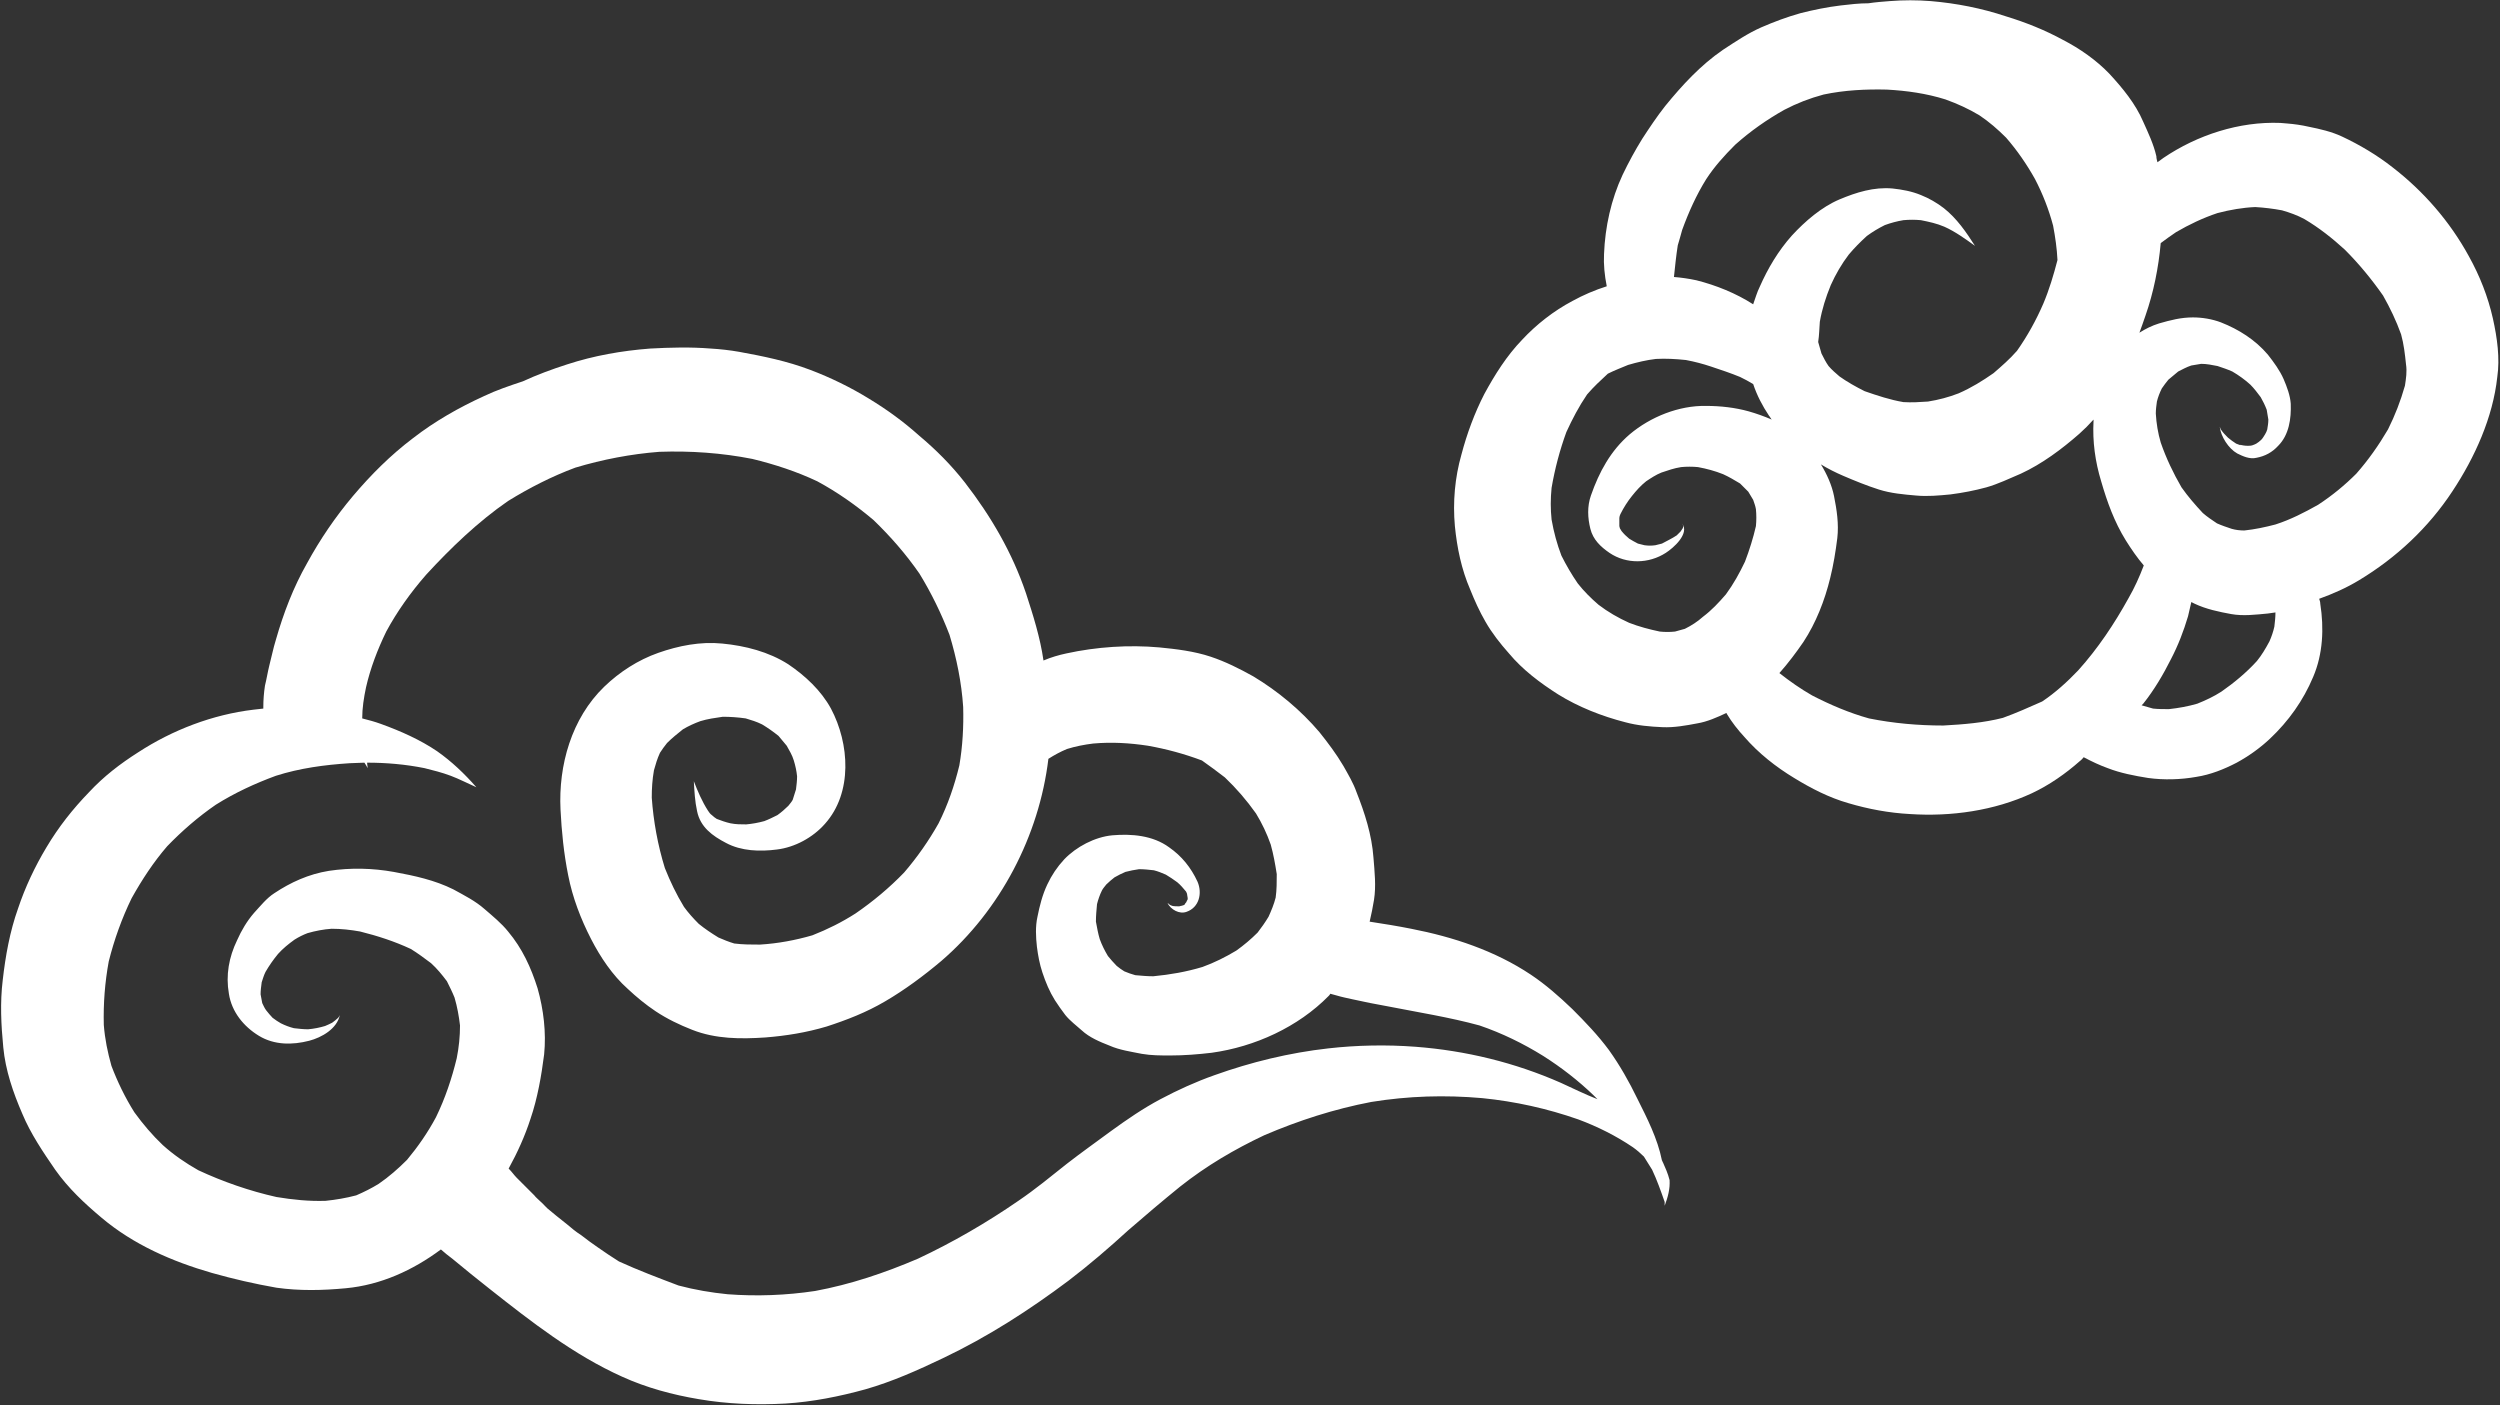 <?xml version="1.0" encoding="UTF-8" standalone="no"?><svg xmlns="http://www.w3.org/2000/svg" xmlns:xlink="http://www.w3.org/1999/xlink" fill="#000000" height="257.2" preserveAspectRatio="xMidYMid meet" version="1" viewBox="-0.0 -0.0 457.6 257.2" width="457.6" zoomAndPan="magnify"><rect x="-0.0" y="-0.0" width="457.6" height="257.2" fill="#333333" stroke="none"/><g id="change1_1"><path d="M456.3,58.3c-0.9-4-2.4-7.8-4.4-11.4c-3.5-6.4-8.3-11.9-14-16.3c-2.8-2.2-6-4.1-9.2-5.6 c-1.9-0.9-4.1-1.4-6.1-1.8c-1.3-0.3-2.7-0.5-4-0.6c-0.4,0-0.8-0.1-1.2-0.1c-7.5-0.3-15.2,2.2-21.4,6.4c-0.4,0.3-0.7,0.5-1.1,0.8 c-0.1-0.4-0.2-0.7-0.2-1.1c-0.5-2.2-1.5-4.3-2.4-6.3c-1.4-3.3-3.8-6.2-6.2-8.8c-2.4-2.5-5.4-4.6-8.5-6.2c-3.3-1.8-6.8-3.2-10.4-4.3 c-4.5-1.5-9.1-2.4-13.8-2.8c-2.5-0.2-5-0.2-7.5,0c-1.3,0.1-2.6,0.2-3.9,0.4c-1.7,0-3.4,0.2-5.1,0.4c-2.5,0.3-4.9,0.8-7.3,1.4 c-2.5,0.7-4.9,1.6-7.2,2.6c-2.5,1.1-4.7,2.6-7,4.1c-4.1,2.8-7.5,6.5-10.6,10.3c-1.5,1.9-2.9,4-4.2,6c-1.3,2.1-2.5,4.3-3.6,6.6 c-2.1,4.5-3.2,9.5-3.4,14.5c-0.1,1.9,0.1,3.9,0.5,5.9c-2.2,0.7-4.3,1.6-6.3,2.7c-3.4,1.8-6.6,4.3-9.2,7.1c-2.8,2.9-5,6.4-6.9,9.9 c-1.8,3.5-3.2,7.3-4.2,11.1c-1.2,4.2-1.6,8.7-1.2,13.1c0.4,4,1.2,7.9,2.8,11.6c0.8,2,1.7,4,2.8,5.9c1.2,2.1,2.7,4,4.3,5.8 c2.5,3,5.7,5.4,9,7.5c3.7,2.3,8,4,12.3,5.1c2.2,0.6,4.5,0.8,6.8,0.9c2.1,0.1,4.3-0.3,6.4-0.7c1.8-0.3,3.6-1.1,5.3-1.9 c0,0.1,0.1,0.1,0.1,0.2c0.9,1.5,2,2.9,3.2,4.2c2.6,3,5.8,5.5,9.1,7.5c3.1,1.9,6.4,3.6,9.9,4.6c3.7,1.1,7.5,1.8,11.3,2 c7.5,0.5,15.4-0.6,22.3-3.8c3.2-1.5,6.2-3.6,8.8-5.9c0.3-0.2,0.5-0.5,0.7-0.7c1.5,0.8,3,1.5,4.4,2c2.3,0.9,4.9,1.4,7.4,1.8 c2.9,0.4,6,0.3,8.8-0.2c2.6-0.4,5.1-1.4,7.4-2.6c2.2-1.2,4.3-2.7,6.1-4.4c3.4-3.2,6.1-7,7.9-11.3c1.8-4.2,2-8.9,1.3-13.4 c0-0.3-0.1-0.6-0.2-0.9c2.5-0.9,5-2,7.3-3.4c6.8-4.1,12.7-9.6,17.1-16.3c4.1-6.2,7.4-13.5,8.2-20.9 C457.6,65.6,457.1,61.9,456.3,58.3z M333.1,58.9c0.4-2.3,1.1-4.5,2-6.7c0.9-2,2-3.9,3.3-5.6c1-1.2,2.1-2.3,3.3-3.4 c1.1-0.8,2.1-1.4,3.3-2c1.1-0.4,2.2-0.7,3.4-0.9c1.1-0.1,2.1-0.1,3.2,0c1.5,0.3,2.9,0.6,4.3,1.2c2,0.9,3.8,2.2,5.6,3.5c0,0,0,0,0,0 c-1.6-2.5-3.3-5-5.7-6.9c-1.3-1-2.7-1.8-4.2-2.4c-1.7-0.7-3.4-1-5.2-1.2c-3.4-0.3-6.6,0.7-9.7,2c-3.3,1.4-6.3,4-8.7,6.6 c-2.5,2.8-4.4,6-5.9,9.4c-0.5,1-0.8,2.1-1.2,3.2c-3.1-2-6.8-3.5-10.4-4.4c-1.4-0.3-2.8-0.5-4.1-0.6c0.2-1.9,0.4-3.9,0.7-5.8 c0.3-0.9,0.5-1.8,0.8-2.8c1.2-3.3,2.6-6.4,4.4-9.3c1.5-2.3,3.3-4.3,5.3-6.3c2.8-2.5,5.8-4.6,9-6.4c2.3-1.2,4.6-2.1,7.2-2.8 c3.8-0.8,7.7-1,11.6-0.9c3.6,0.2,7.2,0.7,10.7,1.8c2.2,0.8,4.2,1.7,6.2,2.9c1.8,1.2,3.4,2.6,4.9,4.1c2,2.3,3.8,4.9,5.3,7.6 c1.4,2.7,2.5,5.5,3.3,8.5c0.4,2.1,0.7,4.2,0.8,6.3c-0.7,2.7-1.5,5.4-2.6,8c-1.3,3-2.9,5.9-4.8,8.6c-1.3,1.5-2.8,2.8-4.3,4.1 c-2,1.4-4.1,2.7-6.4,3.7c-1.8,0.7-3.7,1.2-5.6,1.5c-1.5,0.1-3,0.2-4.5,0.1c-2.4-0.4-4.8-1.2-7.1-2c-1.6-0.8-3.2-1.7-4.6-2.7 c-0.7-0.6-1.4-1.2-2-1.9c-0.5-0.7-0.9-1.5-1.3-2.3c-0.2-0.7-0.4-1.4-0.6-2.1C333,61.3,333,60.1,333.1,58.9z M308.4,115.1 c-0.6,0.2-1.2,0.3-1.8,0.5c-0.9,0.1-1.9,0.1-2.8,0c-1.9-0.4-3.8-0.9-5.6-1.6c-2-0.9-3.9-2-5.6-3.3c-1.4-1.2-2.7-2.5-3.8-3.9 c-1.1-1.6-2.1-3.3-3-5.1c-0.8-2.1-1.4-4.3-1.8-6.6c-0.2-1.9-0.2-3.8,0-5.8c0.6-3.5,1.5-6.9,2.7-10.2c1.1-2.4,2.3-4.7,3.8-6.9 c1.2-1.4,2.5-2.6,3.8-3.8c1.2-0.6,2.5-1.1,3.7-1.6c1.7-0.5,3.4-0.9,5.1-1.1c1.8-0.1,3.6,0,5.5,0.2c1.6,0.3,3.1,0.7,4.6,1.2 c1.8,0.6,3.6,1.2,5.3,1.9c0.8,0.4,1.6,0.8,2.4,1.3c0.7,2.1,1.7,4,2.9,5.8c0.2,0.2,0.3,0.5,0.5,0.7c-1.4-0.6-2.8-1.1-4.2-1.5 c-2.5-0.7-5.2-1-7.8-1c-5-0.1-10.2,2-14,5.2c-3.5,3-5.6,6.9-7.1,11.2c-0.7,2-0.6,4.1-0.1,6.1c0.5,2,1.9,3.3,3.5,4.4 c3.1,2.1,7.2,2,10.3,0c1.4-0.9,4.4-3.5,3-5.4c0,0,0,0,0,0c0.1,0.1,0.1,0.3,0.2,0.4c0,0.2,0,0.3-0.1,0.5c-0.1,0.2-0.3,0.4-0.4,0.6 c-0.2,0.2-0.5,0.5-0.7,0.7c-0.9,0.6-1.8,1-2.7,1.5c-0.4,0.1-0.8,0.2-1.2,0.3c-0.7,0.1-1.3,0.1-2,0c-0.4-0.1-0.8-0.2-1.2-0.3 c-0.6-0.3-1.1-0.6-1.6-0.9c-0.5-0.4-1-0.9-1.4-1.4c-0.1-0.2-0.2-0.3-0.3-0.5c0-0.1-0.1-0.3-0.1-0.4c0-0.5,0-1,0-1.5 c0-0.2,0.1-0.5,0.2-0.7c0.6-1.2,1.3-2.3,2.1-3.3c0.8-1,1.6-1.9,2.6-2.7c0.9-0.6,1.8-1.2,2.8-1.6c1.2-0.4,2.3-0.8,3.6-1 c1-0.1,2.1-0.1,3.1,0c1.6,0.3,3.1,0.7,4.6,1.3c1.1,0.5,2.1,1.1,3.1,1.7c0.5,0.5,1,1,1.5,1.5c0.3,0.5,0.6,1,0.9,1.5 c0.2,0.6,0.4,1.1,0.5,1.7c0.1,1,0.1,2.1,0,3.1c-0.5,2.2-1.2,4.4-2,6.5c-1,2.1-2.1,4.1-3.5,6c-1.3,1.5-2.6,2.9-4.2,4.1 C310.7,113.8,309.6,114.5,308.4,115.1z M366.6,131.4c-3.5,0.9-7.2,1.2-10.9,1.4c-4.6,0-9.1-0.4-13.6-1.3c-3.6-1-7.1-2.5-10.4-4.2 c-2.1-1.2-4.1-2.6-6-4.1c1.6-1.8,3.1-3.8,4.4-5.7c2.3-3.5,3.9-7.6,4.9-11.7c0.6-2.4,1-4.9,1.3-7.3c0.3-2.6-0.1-5.2-0.6-7.7 c-0.4-2-1.3-4-2.4-5.8c1.3,0.8,2.7,1.5,4.1,2.1c2.1,0.9,4.3,1.8,6.5,2.5c2.2,0.7,4.5,0.9,6.8,1.1c2.1,0.2,4.2,0,6.3-0.2 c2.3-0.3,4.4-0.7,6.6-1.3c2.1-0.6,4.2-1.6,6.3-2.5c3.9-1.8,7.5-4.5,10.7-7.3c0.9-0.8,1.8-1.7,2.6-2.6c0,0.1,0,0.2,0,0.3 c-0.2,3.7,0.3,7.4,1.4,11c1.1,3.8,2.4,7.4,4.5,10.8c1,1.6,2.1,3.2,3.3,4.6c-0.8,2.1-1.7,4.1-2.8,6c-2.6,4.7-5.6,9.2-9.2,13.2 c-2,2.1-4.2,4.1-6.6,5.7C371.3,129.5,369.1,130.5,366.6,131.4z M416.5,112.1c0,0.9-0.1,1.7-0.2,2.6c-0.2,0.9-0.5,1.8-0.9,2.7 c-0.7,1.3-1.4,2.5-2.3,3.6c-1.9,2.1-4.2,4-6.5,5.6c-1.4,0.9-2.9,1.6-4.4,2.2c-1.7,0.5-3.4,0.8-5.2,1c-1,0-1.9,0-2.9-0.1 c-0.7-0.2-1.4-0.4-2.1-0.6c0.1-0.1,0.2-0.2,0.3-0.3c2-2.5,3.7-5.4,5.1-8.2c1.3-2.5,2.3-5.1,3.1-7.8c0.2-0.9,0.4-1.7,0.6-2.6 c0.2,0.1,0.4,0.2,0.6,0.3c2.1,1,4.5,1.5,6.7,1.9c2.2,0.4,4.5,0.1,6.7-0.1C415.6,112.2,416,112.2,416.5,112.1z M440.2,70.6 c-0.8,2.8-1.8,5.4-3.1,8c-1.7,2.9-3.6,5.6-5.8,8.1c-2.1,2.1-4.4,4-7,5.7c-2.5,1.4-5,2.7-7.8,3.6c-1.9,0.5-3.8,0.9-5.7,1.1 c-0.8,0-1.6-0.1-2.3-0.3c-0.9-0.3-1.8-0.6-2.7-1c-0.9-0.6-1.8-1.2-2.6-1.9c-1.4-1.5-2.7-3-3.9-4.7c-1.5-2.6-2.8-5.3-3.8-8.2 c-0.5-1.7-0.8-3.5-0.9-5.3c0-0.7,0.1-1.5,0.2-2.2c0.2-0.8,0.5-1.6,0.9-2.4c0.4-0.6,0.8-1.1,1.2-1.6c0.6-0.5,1.2-1,1.8-1.5 c0.8-0.4,1.5-0.8,2.4-1.1c0.6-0.1,1.2-0.2,1.8-0.3c1,0,2,0.2,3,0.4c0.9,0.3,1.8,0.6,2.7,1c1.2,0.7,2.3,1.5,3.3,2.4 c0.7,0.7,1.3,1.5,1.9,2.3c0.4,0.7,0.8,1.5,1.1,2.3c0.1,0.6,0.2,1.2,0.3,1.8c0,0.6-0.1,1.2-0.2,1.8c-0.1,0.3-0.2,0.6-0.4,0.9 c-0.2,0.3-0.4,0.7-0.7,1c-0.3,0.3-0.6,0.5-0.9,0.7c-0.2,0.1-0.4,0.2-0.7,0.3c-0.3,0.1-0.6,0.1-0.9,0.1c-0.5,0-1-0.1-1.5-0.2 c0.1,0,0.1,0,0.2,0.1c-0.3-0.1-0.5-0.2-0.8-0.3c-0.5-0.3-1-0.7-1.5-1.1c-0.5-0.5-0.9-0.9-1.3-1.5c-0.1-0.2-0.1-0.3-0.2-0.5 c0,0,0,0,0,0c0.2,1.8,1.6,4,3.2,4.9c1,0.5,2.3,1.1,3.5,0.8c1.6-0.3,2.9-1,4-2.2c2-2,2.4-5,2.3-7.7c-0.1-1.5-0.7-3.1-1.3-4.5 c-0.7-1.6-1.8-3.1-2.9-4.5c-2.3-2.7-5.3-4.6-8.6-5.9c-1.6-0.6-3.4-0.9-5.1-0.9c-2.2,0-4.1,0.5-6.2,1.1c-1.3,0.4-2.5,1-3.6,1.7 c0.4-1,0.7-2,1.1-3.1c1.5-4.3,2.4-8.8,2.8-13.3c0.9-0.7,1.8-1.3,2.8-2c2.4-1.4,4.9-2.6,7.6-3.5c2.3-0.6,4.6-1,6.9-1.1 c1.7,0.1,3.3,0.3,4.9,0.6c1.4,0.4,2.8,0.9,4.1,1.6c2.7,1.6,5.1,3.5,7.4,5.6c2.6,2.6,4.9,5.4,7,8.4c1.3,2.3,2.4,4.6,3.3,7.1 c0.5,1.8,0.7,3.6,0.9,5.5C440.6,68,440.4,69.3,440.2,70.6z" fill="#ffffff"/></g><g id="change1_2"><path d="M304.4,212.8c-0.1-0.1-0.1-0.3-0.2-0.4c-0.8-4-2.7-7.7-4.5-11.3c-1.5-3.1-3.2-6.1-5.2-8.9 c-2-2.7-4.3-5.1-6.7-7.5c-2.4-2.3-4.9-4.5-7.6-6.3c-6.6-4.4-14.2-6.9-21.9-8.4c-2.5-0.5-5-0.9-7.6-1.3c0.3-1.3,0.6-2.7,0.8-4 c0.4-2.5,0.1-5.2-0.1-7.7c-0.3-4.2-1.6-8.2-3.1-12c-0.6-1.7-1.5-3.2-2.4-4.8c-1.3-2.2-2.8-4.2-4.4-6.2c-3.4-4-7.6-7.5-12.1-10.2 c-2.5-1.4-5.1-2.7-7.8-3.6c-3-1-6.3-1.4-9.4-1.7c-5.6-0.5-11.5-0.1-17,1.1c-1.4,0.3-2.8,0.7-4.2,1.3c-0.6-4.2-1.9-8.3-3.2-12.3 c-2.5-7.4-6.4-14.1-11.2-20.3c-2.5-3.2-5.3-6-8.4-8.6c-2.8-2.5-5.8-4.7-9.1-6.7c-3.4-2.1-7.1-3.9-10.8-5.3c-4.2-1.6-8.6-2.5-13-3.3 c-1.7-0.3-3.5-0.5-5.2-0.6c-3.7-0.3-7.4-0.2-11.1,0c-5.2,0.4-10.3,1.3-15.2,2.9c-2.8,0.9-5.5,1.9-8.1,3.1c0,0,0,0,0,0 c-2.4,0.8-4.8,1.6-7.1,2.7c-4.6,2.1-9,4.6-13,7.7c-4.1,3.1-7.7,6.7-11,10.6c-3.2,3.8-6,7.9-8.4,12.3c-2.5,4.4-4.3,9.1-5.7,14 c-0.5,1.6-0.8,3.2-1.2,4.7c-0.3,1.2-0.5,2.5-0.8,3.7c-0.2,1.3-0.3,2.6-0.3,3.9c0,0.1,0,0.2,0,0.3c-0.6,0.1-1.2,0.1-1.8,0.2 c-7.5,0.9-14.8,3.7-21.1,7.8c-3.3,2.1-6.3,4.4-9,7.3c-3,3.1-5.6,6.4-7.8,10.1c-2.1,3.5-3.9,7.3-5.2,11.2c-1.5,4.2-2.3,8.7-2.8,13.1 c-0.5,4.1-0.3,8.2,0.1,12.3c0.4,4.2,1.8,8.3,3.5,12.2c1.5,3.6,3.8,7,6,10.2c2.4,3.4,5.4,6.2,8.5,8.8c5.8,4.9,12.9,8,20.2,10.1 c3.9,1.1,7.8,2,11.8,2.7c4.2,0.6,8.5,0.5,12.7,0.1c6.4-0.6,12.3-3.3,17.4-7.1c0.7,0.6,1.4,1.2,2.1,1.7c2.3,1.9,4.5,3.7,6.8,5.5 c7.6,6,15.4,12.1,24.3,16.1c4.4,2,9.2,3.3,14,4.1c5.2,0.9,10.6,1.1,15.9,0.8c4.9-0.3,9.9-1.3,14.6-2.6c4.9-1.4,9.6-3.5,14.2-5.7 c8.2-3.9,15.8-8.8,23-14.2c3.8-2.9,7.4-6,10.9-9.2c3.1-2.7,6.3-5.4,9.5-8c4.8-3.8,9.9-6.8,15.4-9.4c6.3-2.7,12.8-4.8,19.6-6.1 c6.8-1.1,13.5-1.3,20.3-0.7c6,0.6,11.9,1.9,17.6,3.9c3.5,1.3,6.9,3,10,5.1c0.7,0.5,1.4,1.1,2,1.7c0.5,0.8,1,1.6,1.5,2.4 c0.9,1.9,1.6,3.9,2.3,5.9c0,0.2,0,0.5,0,0.7c0,0,0,0,0,0c0.6-1.6,1-3.1,0.9-4.7C305.3,214.8,304.8,213.7,304.4,212.8z M285.7,198.2 c-8.4-3.7-17.4-5.9-26.6-6.6c-5.3-0.4-10.7-0.3-16,0.3c-7.1,0.8-14.1,2.5-20.8,4.9c-3.4,1.2-6.7,2.7-9.9,4.4c-3.2,1.7-6.1,3.7-9,5.8 c-2.7,2-5.4,3.9-8.1,6c-2.9,2.3-5.8,4.7-8.9,6.8c-5.8,4-12,7.6-18.4,10.6c-6.1,2.6-12.3,4.7-18.8,5.9c-5.3,0.8-10.7,1-16,0.6 c-3-0.3-6-0.8-9-1.6c-3.7-1.4-7.4-2.8-10.9-4.4c-1.3-0.8-2.6-1.7-3.9-2.6c-1-0.7-2-1.4-3-2.2c-0.5-0.3-1-0.7-1.4-1 c-1.4-1.2-2.9-2.3-4.3-3.5c-0.7-0.5-1.2-1.2-1.8-1.7c-0.4-0.4-0.8-0.7-1.1-1.1c-1.1-1.1-2.1-2.1-3.2-3.2c-0.5-0.5-0.9-1.1-1.4-1.6 c0,0-0.1-0.1-0.1-0.1c1.6-2.9,3-6,4-9.1c1.3-3.8,2-7.9,2.5-11.8c0.4-4-0.1-8.2-1.2-12.1c-1.2-3.8-2.8-7.3-5.4-10.4 c-1.2-1.5-2.8-2.8-4.3-4.1c-1.7-1.5-3.7-2.5-5.7-3.6c-3.4-1.7-7.1-2.5-10.9-3.2c-3.9-0.7-7.9-0.8-11.9-0.2c-3.7,0.6-7,2.1-10,4.1 c-1.4,0.9-2.5,2.3-3.7,3.6c-1.3,1.5-2.3,3.2-3.1,5c-1.5,3.1-2.1,6.4-1.5,9.8c0.5,3.3,2.7,6,5.5,7.7c2.8,1.7,6.1,1.7,9.2,0.9 c2.3-0.6,5.1-2.2,5.6-4.7c0,0,0,0,0,0c-0.1,0.2-0.2,0.4-0.3,0.5c-0.3,0.3-0.7,0.6-1.1,0.9c-0.4,0.2-0.8,0.4-1.3,0.6 c-1,0.3-2,0.5-3.1,0.6c-0.9,0-1.7-0.1-2.6-0.2c-0.8-0.2-1.6-0.5-2.4-0.9c-0.5-0.3-1-0.6-1.5-1c-0.4-0.4-0.8-0.9-1.2-1.4 c-0.3-0.4-0.5-0.9-0.7-1.3c-0.1-0.5-0.2-1-0.3-1.6c0-0.7,0.1-1.4,0.2-2.2c0.2-0.6,0.4-1.3,0.7-1.9c0.7-1.2,1.4-2.2,2.3-3.3 c0.9-1,1.9-1.8,3-2.6c0.8-0.5,1.6-0.9,2.4-1.2c1.4-0.4,2.9-0.7,4.4-0.8c1.8,0,3.5,0.2,5.2,0.5c3.2,0.8,6.3,1.8,9.3,3.2 c1.3,0.8,2.5,1.7,3.7,2.6c1.1,1,2,2.1,2.9,3.3c0.5,1,1,2,1.4,3c0.5,1.7,0.8,3.4,1,5.1c0,2-0.2,4-0.6,6c-0.9,3.7-2.1,7.3-3.8,10.8 c-1.5,2.8-3.3,5.4-5.3,7.8c-1.6,1.6-3.3,3.1-5.2,4.4c-1.3,0.8-2.7,1.5-4.1,2.1c-1.9,0.5-3.7,0.8-5.6,1c-3,0.1-6-0.2-9-0.7 c-4.9-1.1-9.8-2.8-14.3-4.9c-2.3-1.3-4.5-2.8-6.5-4.6c-1.9-1.8-3.6-3.8-5.2-6c-1.7-2.7-3.1-5.6-4.2-8.5c-0.7-2.5-1.2-4.9-1.4-7.5 c-0.1-3.9,0.2-7.8,0.9-11.6c1-4,2.4-7.9,4.2-11.6c1.9-3.4,4-6.6,6.5-9.5c2.7-2.8,5.7-5.4,8.9-7.6c3.5-2.2,7.2-3.9,11-5.3 c4.4-1.4,8.9-2,13.5-2.3c0.9,0,1.8-0.1,2.7-0.1c0.2,0.3,0.4,0.6,0.6,1c0,0,0,0,0,0c0-0.3-0.1-0.6-0.1-1c3.5,0,7,0.3,10.5,1 c1.6,0.4,3.2,0.8,4.8,1.4c1.6,0.6,3.1,1.4,4.7,2.1c0,0,0,0,0,0c-2.2-2.5-4.5-4.7-7.2-6.6c-3.1-2.1-6.7-3.7-10.3-5 c-1.1-0.4-2.2-0.7-3.4-1c0-1.9,0.3-3.8,0.7-5.7c0.8-3.5,2.1-6.9,3.7-10.2c2-3.7,4.5-7.2,7.3-10.4c4.5-4.9,9.5-9.7,15-13.5 c3.9-2.4,8-4.5,12.3-6.1c5-1.5,10.2-2.5,15.4-2.9c5.7-0.2,11.4,0.2,17,1.3c4.1,1,8.1,2.3,11.9,4.1c3.7,2,7.1,4.4,10.3,7.1 c3.1,3,5.9,6.2,8.4,9.8c2.2,3.6,4,7.3,5.5,11.2c1.3,4.3,2.2,8.7,2.5,13.2c0.1,3.6-0.1,7.2-0.7,10.7c-0.9,3.7-2.1,7.2-3.8,10.6 c-1.8,3.2-3.9,6.2-6.3,9c-2.7,2.8-5.7,5.3-8.9,7.5c-2.5,1.6-5.1,2.9-7.9,4c-3.1,0.9-6.3,1.5-9.6,1.7c-1.6,0-3.1,0-4.7-0.2 c-1-0.3-2-0.7-2.9-1.1c-1.3-0.8-2.5-1.6-3.6-2.5c-1-1-1.9-2-2.7-3.1c-1.4-2.3-2.5-4.6-3.5-7.1c-1.3-4.2-2.1-8.6-2.4-12.9 c0-1.7,0.1-3.3,0.4-5c0.3-1.1,0.6-2.1,1.1-3.2c0.4-0.6,0.8-1.2,1.3-1.8c0.9-0.9,1.9-1.7,2.9-2.5c1-0.6,2.1-1.1,3.2-1.5 c1.3-0.4,2.7-0.6,4.1-0.8c1.4,0,2.8,0.1,4.2,0.3c1,0.3,2,0.6,3,1.1c1,0.6,2,1.3,3,2.1c0.5,0.6,1,1.2,1.5,1.8c0.5,0.9,1,1.7,1.3,2.7 c0.3,1,0.5,1.9,0.6,2.9c0,0.8-0.1,1.6-0.2,2.4c-0.2,0.6-0.4,1.3-0.6,1.9c-0.2,0.4-0.5,0.7-0.8,1.1c-0.6,0.6-1.3,1.2-2,1.7 c-0.8,0.4-1.6,0.8-2.4,1.1c-1.1,0.3-2.2,0.5-3.3,0.6c-1,0-1.9,0-2.9-0.2c-0.9-0.2-1.7-0.5-2.5-0.8c-0.3-0.2-0.6-0.4-0.9-0.7 c-0.3-0.2-0.5-0.5-0.7-0.8c-1.1-1.7-1.9-3.6-2.6-5.4c0,0,0,0,0,0c0.1,1.8,0.2,3.7,0.6,5.5c0.6,2.9,2.8,4.5,5.3,5.8 c2.8,1.5,6.2,1.6,9.3,1.2c3.3-0.4,6.6-2.2,8.8-4.7c5.1-5.7,4.5-14.7,1.1-21.1c-1.8-3.3-4.7-6-7.8-8.1c-3.6-2.3-7.9-3.4-12.1-3.8 c-4-0.4-8,0.4-11.7,1.7c-3.7,1.3-7.1,3.5-9.9,6.2c-6,5.8-8.4,14.4-8,22.5c0.2,4,0.6,8,1.4,12c0.8,4.1,2.3,8,4.2,11.7 c1.7,3.3,3.9,6.6,6.7,9.1c1.6,1.5,3.3,2.9,5.1,4.1c2.1,1.4,4.4,2.5,6.7,3.4c4.3,1.7,8.9,1.7,13.4,1.4c3.8-0.3,7.5-0.9,11.2-2 c3.7-1.2,7.3-2.6,10.7-4.6c3.6-2.1,7.1-4.7,10.3-7.4c10.8-9.3,17.9-22.9,19.6-37c1.1-0.7,2.2-1.3,3.4-1.8c1.6-0.5,3.2-0.8,4.8-1 c3.4-0.3,6.7-0.1,10,0.4c3.4,0.6,6.7,1.5,9.9,2.7c1.4,1,2.8,2,4.2,3.1c2.1,2,4,4.2,5.7,6.6c1.1,1.8,2,3.7,2.7,5.7 c0.5,1.8,0.8,3.5,1.1,5.4c0,1.4,0,2.9-0.2,4.3c-0.3,1.2-0.8,2.4-1.3,3.5c-0.6,1-1.3,2-2,2.9c-1.2,1.2-2.5,2.3-3.9,3.3 c-2,1.2-4,2.2-6.2,3c-3,0.9-5.9,1.4-9,1.7c-1.1,0-2.2-0.1-3.3-0.2c-0.7-0.2-1.3-0.4-2-0.7c-0.5-0.3-0.9-0.6-1.4-1 c-0.6-0.6-1.1-1.2-1.6-1.8c-0.6-1-1.1-2-1.5-3.1c-0.3-1-0.5-2.1-0.7-3.2c0-1.1,0.1-2.1,0.2-3.2c0.2-0.8,0.5-1.7,0.9-2.5 c0.2-0.4,0.5-0.7,0.8-1.1c0.5-0.5,1-0.9,1.5-1.3c0.7-0.4,1.3-0.7,2-1c0.8-0.2,1.7-0.4,2.5-0.5c0.9,0,1.8,0.1,2.7,0.2 c0.8,0.2,1.5,0.5,2.2,0.8c0.7,0.4,1.4,0.9,2.1,1.4c0.6,0.5,1.1,1.1,1.6,1.7c0.1,0.2,0.2,0.4,0.2,0.6c0,0.2,0.1,0.4,0.1,0.6 c0,0.1,0,0.3-0.1,0.4c-0.1,0.1-0.1,0.3-0.2,0.4c-0.1,0.1-0.2,0.2-0.2,0.3c-0.1,0.1-0.2,0.2-0.3,0.2c-0.1,0-0.2,0.1-0.3,0.1 c-0.2,0-0.3,0.1-0.5,0.1c-0.4,0-0.9,0-1.3-0.1c0,0,0,0,0,0c-0.1-0.1-0.3-0.1-0.4-0.2c-0.1-0.1-0.2-0.2-0.4-0.3c0,0,0,0,0,0 c0.6,1.2,2.2,2.1,3.5,1.6c2.3-0.8,2.9-3.4,2-5.5c-1.2-2.6-2.9-4.7-5.2-6.3c-3-2.2-6.9-2.5-10.4-2.2c-3.2,0.3-6.6,2.1-8.8,4.4 c-1.3,1.4-2.3,2.9-3.1,4.6c-0.9,1.9-1.4,3.9-1.8,5.9c-0.4,1.8-0.3,3.7-0.1,5.5c0.2,1.6,0.5,3.2,1,4.7c0.6,1.8,1.3,3.5,2.3,5.1 c0.6,0.9,1.2,1.8,1.9,2.7c0.9,1.1,2,1.9,3,2.8c1.4,1.3,3.3,2.1,5.1,2.8c1.8,0.8,3.9,1.1,5.9,1.5c1.7,0.3,3.5,0.3,5.2,0.3 c2.5,0,5.1-0.2,7.6-0.5c7.9-1.1,15.8-4.7,21.4-10.4c0.1-0.1,0.2-0.2,0.3-0.4c0.4,0.1,0.7,0.2,1.1,0.3c1,0.3,2,0.5,2.9,0.7 c2.2,0.5,4.3,0.9,6.5,1.3c5.6,1.1,11.3,2,16.8,3.5c4.1,1.4,8,3.3,11.7,5.6c3.3,2.1,6.4,4.5,9.2,7.2c0.2,0.2,0.5,0.5,0.7,0.7 C290.1,200.3,287.9,199.2,285.7,198.2z" fill="#ffffff"/></g></svg>